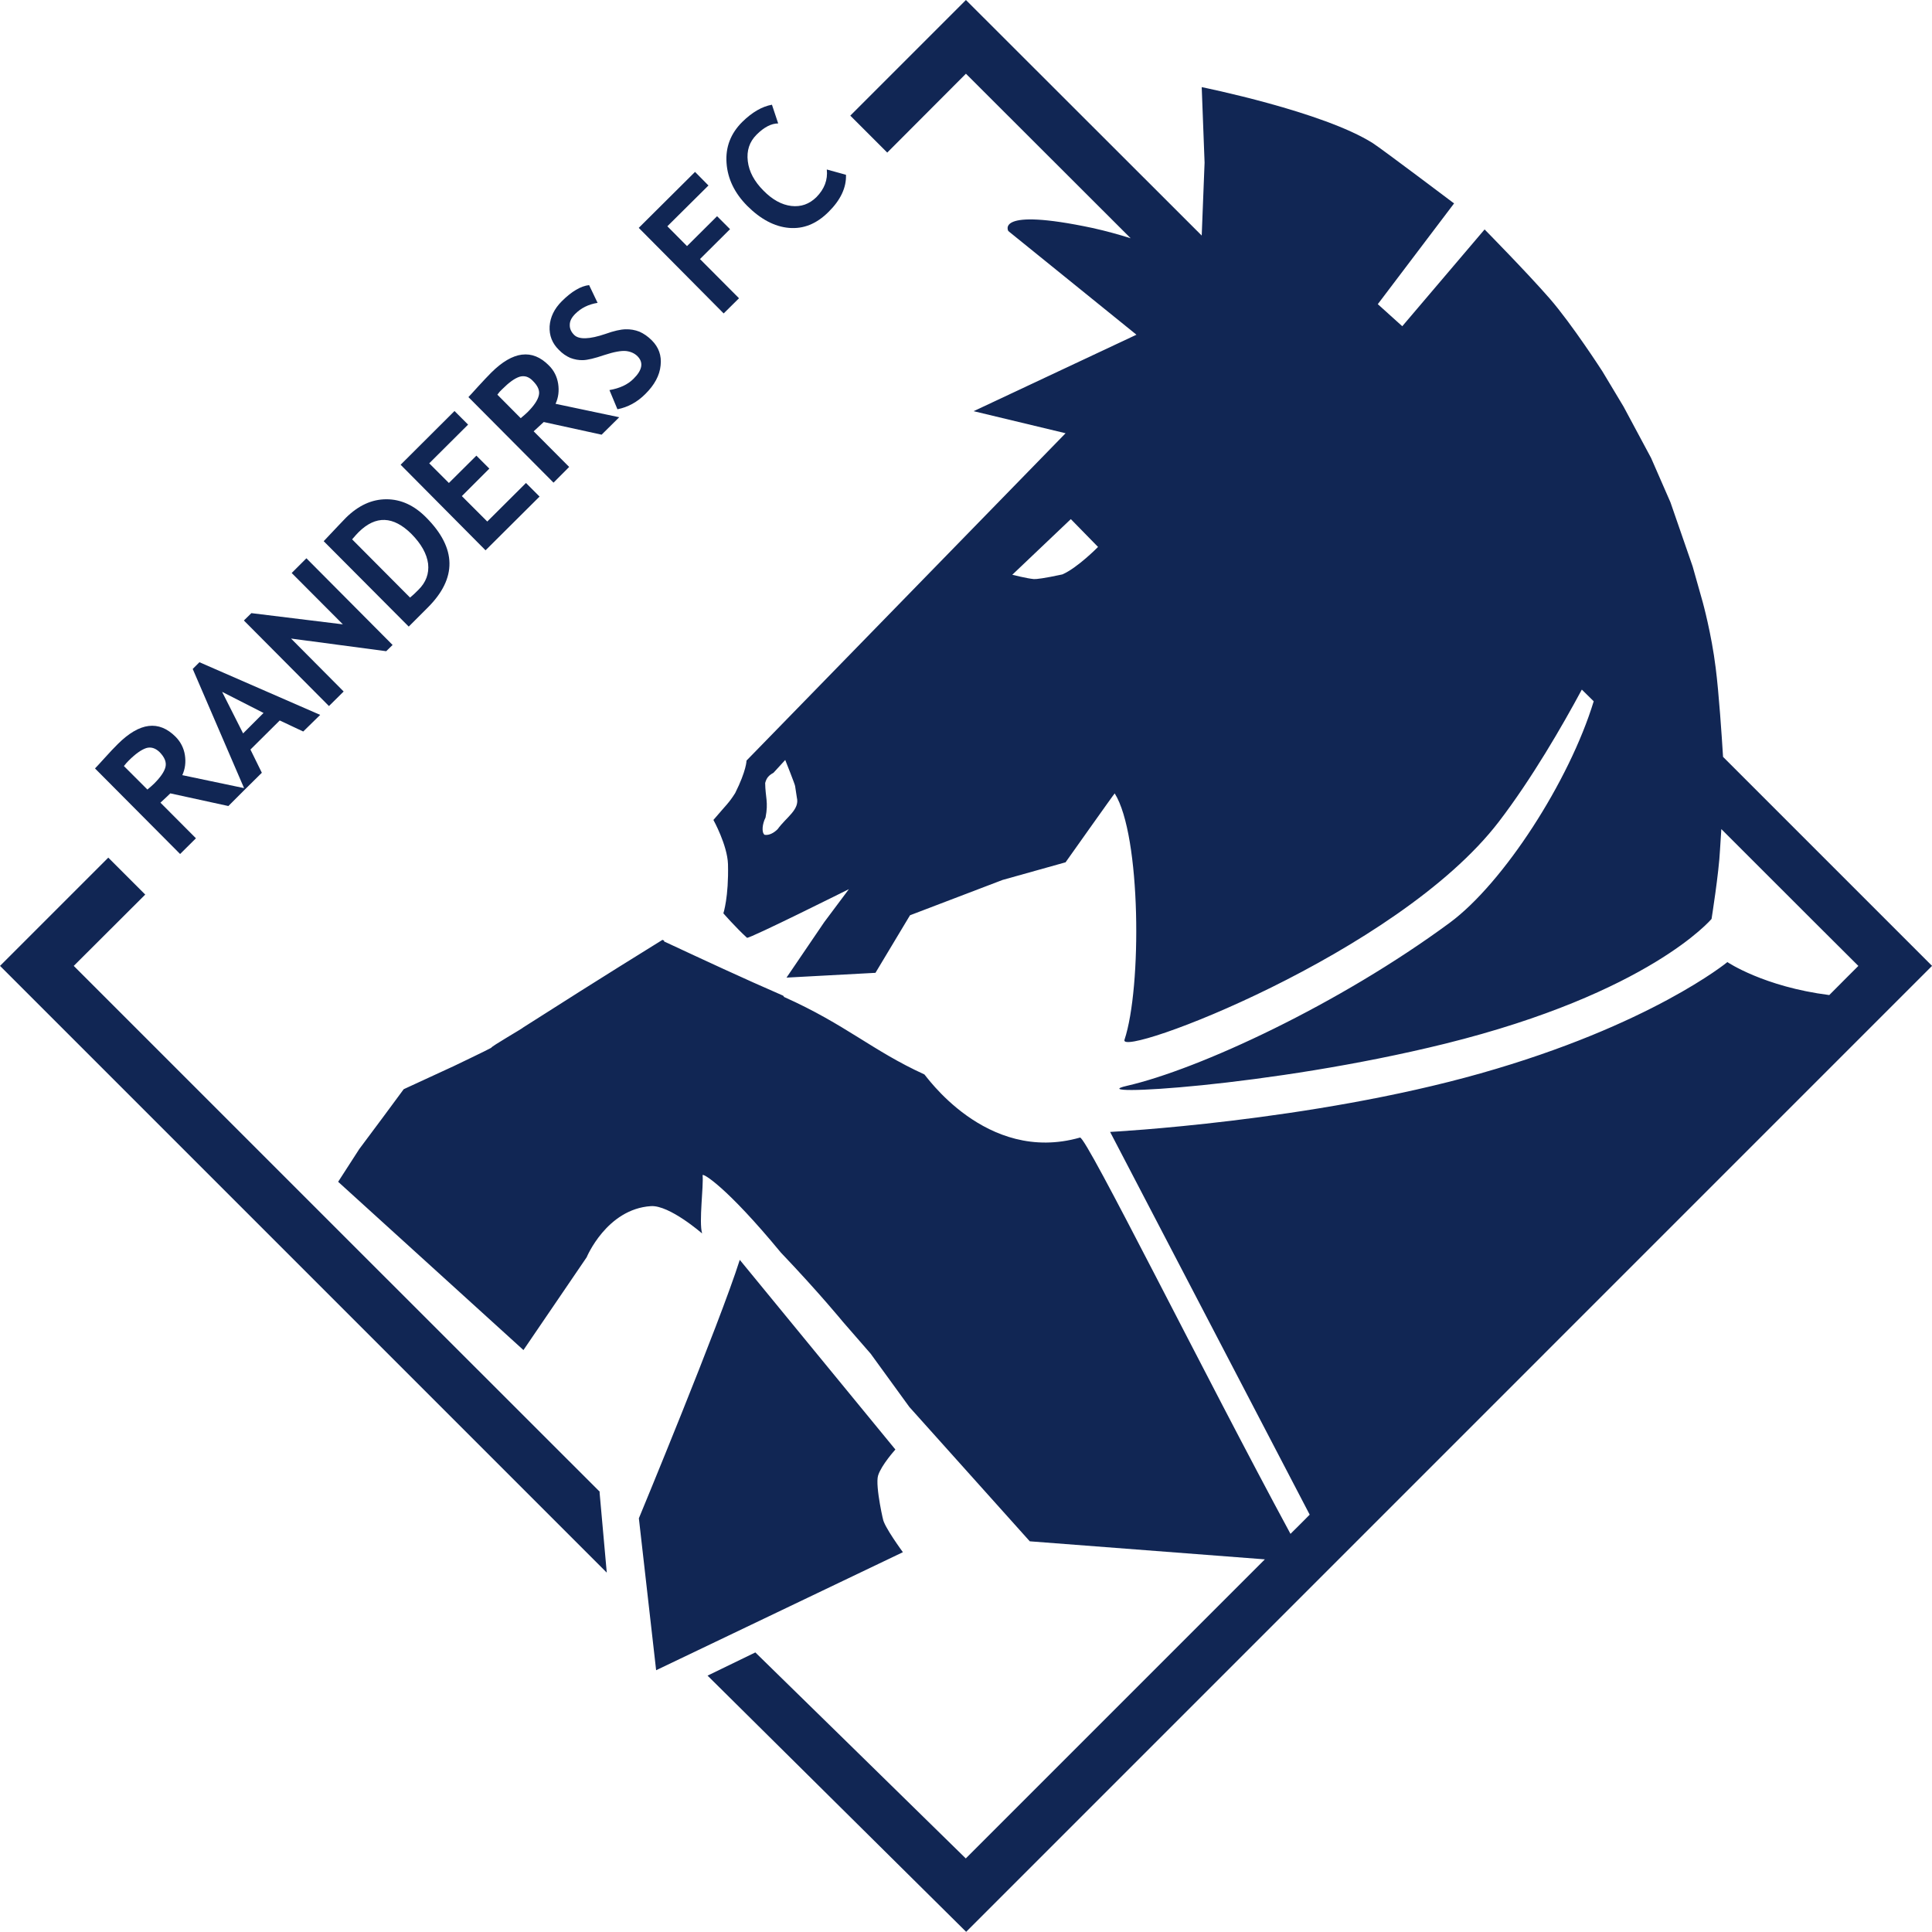 <svg xmlns="http://www.w3.org/2000/svg" width="316" height="315.965" viewBox="0 0 83.608 83.599"><g transform="translate(-71.807 -124.724)"><path style="fill:#112654;fill-opacity:1;fill-rule:nonzero;stroke:none;stroke-width:1.772" d="m 110.016,190.443 c 0.076,0.36 -0.353,-1.412 -0.208,-1.869 0.145,-0.457 0.747,-1.121 0.747,-1.121 l -6.734,-8.208 c -0.872,2.754 -4.367,11.184 -4.367,11.184 l 0.747,6.575 10.679,-5.108 c 0,0 -0.837,-1.135 -0.865,-1.453"/><path style="fill:#112654;fill-opacity:1;fill-rule:nonzero;stroke:none;stroke-width:1.772" d="m 113.608,124.724 -5.004,5.004 1.599,1.599 3.405,-3.413 c 0.955,0.948 4.915,4.914 7.129,7.121 -0.505,-0.159 -1.053,-0.312 -1.648,-0.444 -4.27,-0.907 -3.646,0.133 -3.646,0.133 l 5.544,4.485 -7.046,3.309 3.979,0.955 -13.807,14.165 c 0,0 8.6e-4,0.424 -0.491,1.407 -0.277,0.436 -0.34,0.457 -0.942,1.163 0,0 0.603,1.085 0.631,1.915 0.035,1.426 -0.2,2.126 -0.2,2.126 0,0 0.517,0.595 1.023,1.059 0.124,0.035 4.409,-2.105 4.409,-2.105 l -1.067,1.427 -1.632,2.401 3.849,-0.207 1.495,-2.491 4.007,-1.529 2.725,-0.763 c 0,0 2.126,-3.003 2.126,-2.982 1.142,1.813 1.177,8.408 0.423,10.664 -0.277,0.824 11.807,-3.715 16.195,-9.431 1.433,-1.869 2.76,-4.168 3.597,-5.725 0.173,0.173 0.348,0.34 0.514,0.506 -1.052,3.453 -3.905,7.863 -6.223,9.579 -4.803,3.543 -10.872,6.351 -13.986,7.064 -2.049,0.471 6.146,0.062 13.786,-1.827 8.845,-2.194 11.523,-5.398 11.523,-5.398 0,0 0.318,-1.992 0.366,-2.995 0.021,-0.311 0.043,-0.623 0.057,-0.893 3.128,3.128 5.432,5.431 5.93,5.922 -0.145,0.138 -0.58,0.583 -1.259,1.261 -2.837,-0.36 -4.409,-1.427 -4.409,-1.427 0,0 -3.321,2.734 -10.685,4.817 -7.357,2.083 -16.028,2.533 -16.028,2.533 l 8.637,16.563 c -0.277,0.277 -0.554,0.561 -0.831,0.831 -3.723,-6.879 -8.846,-17.226 -9.109,-17.15 -4.097,1.17 -6.74,-2.798 -6.74,-2.735 -2.256,-1.031 -3.391,-2.151 -6.063,-3.348 l -0.042,-0.057 c -1.737,-0.754 -3.425,-1.542 -5.162,-2.351 0.014,-0.005 0.006,-0.02 0.013,-0.03 l -0.075,-0.035 c -1.017,0.637 -2.085,1.279 -6.016,3.784 -0.035,0.05 -1.396,0.825 -1.396,0.888 -0.138,0.083 -1.614,0.789 -1.614,0.789 l -2.172,1.002 -0.88,1.191 -1.043,1.399 -0.914,1.417 8.019,7.282 2.735,-4.015 c 0,0 0.865,-2.089 2.782,-2.214 0.803,-0.05 2.214,1.183 2.214,1.183 -0.145,-0.505 0.069,-2.042 0.021,-2.52 0,-0.11 1.038,0.498 3.384,3.343 1.668,1.751 2.686,2.998 2.686,2.998 l 1.204,1.383 1.674,2.305 5.211,5.813 10.174,0.781 -12.943,12.943 c -1.322,-1.301 -9.107,-8.915 -9.107,-8.915 l -2.068,1.004 11.191,11.087 41.8,-41.802 -9.045,-9.045 c -0.055,-0.9 -0.181,-2.774 -0.319,-3.854 -0.18,-1.467 -0.561,-2.844 -0.561,-2.844 l -0.436,-1.544 -0.96,-2.774 -0.838,-1.918 -1.191,-2.222 -0.914,-1.523 c 0,0 -1.315,-2.042 -2.284,-3.156 -0.969,-1.114 -2.816,-2.99 -2.816,-2.99 l -3.563,4.189 -1.059,-0.955 3.301,-4.36 c 0,0 -3.121,-2.354 -3.509,-2.603 -2.152,-1.37 -7.412,-2.429 -7.412,-2.429 l 0.124,3.267 -0.124,3.156 z m 4.539,22.465 1.178,1.204 c 0,0 -0.887,0.905 -1.544,1.189 -0.796,0.173 -1.136,0.209 -1.233,0.202 -0.298,-0.025 -0.934,-0.187 -0.934,-0.187 z m -12.359,10.423 c 0,0 0.442,1.106 0.428,1.134 l 0.075,0.491 c 0.131,0.526 -0.457,0.851 -0.831,1.37 -0.145,0.145 -0.358,0.279 -0.566,0.244 -0.138,-0.104 -0.097,-0.478 0.042,-0.747 0.131,-0.671 -0.008,-0.872 -0.016,-1.495 0.062,-0.229 0.153,-0.326 0.361,-0.444 z"/><path style="fill:#112654;fill-opacity:1;fill-rule:nonzero;stroke:none;stroke-width:1.772" d="m97.753 189.301.014-.015c0 0-21.281-21.267-22.769-22.762 1.01-1.004 3.094-3.087 3.094-3.087l-1.599-1.599-4.685 4.685 26.257 26.257zM80.438 153.382l-.291.291 2.222 5.157-2.673-.561c.124-.27.16-.561.112-.872-.048-.304-.188-.574-.402-.789-.727-.727-1.555-.623-2.497.311-.152.152-.346.352-.581.615-.235.256-.369.409-.41.444l3.683 3.703.685-.68-1.536-1.542c.187-.173.331-.305.428-.402l2.512.548.706-.706.742-.734-.493-1.004 1.267-1.259 1.017.478.734-.719zm.981 1.282 1.793.914-.885.885zm-3.286 2.434c.208-.062.401.001.581.174.221.229.303.436.254.644-.048.201-.214.442-.491.719-.062.062-.159.146-.291.257l-1.017-1.017c.069-.09.138-.167.208-.236.298-.298.548-.471.755-.54zM86.679 154.649l-2.277-2.291 4.118.547.277-.27-3.73-3.751-.637.637 2.215 2.222-3.959-.485-.325.318 3.682 3.703zM88.527 146.33c-.63 0-1.212.269-1.752.802-.131.138-.455.472-.96 1.012l3.68 3.696.818-.818c1.28-1.273 1.26-2.575-.062-3.903-.519-.526-1.093-.789-1.723-.789zm-.073.895c.38.015.766.216 1.16.607.429.436.664.865.719 1.287.048.429-.091.809-.423 1.134-.124.125-.24.235-.358.332l-2.507-2.52c.118-.138.216-.248.285-.316.37-.364.744-.538 1.124-.524zM95.157 146.213l-.588-.588-1.675 1.668-1.1-1.1 1.19-1.19-.561-.561-1.19 1.183-.851-.851 1.682-1.675-.588-.588-2.332 2.325 3.675 3.703zM94.395 140.07c-.415.052-.858.311-1.329.779-.152.152-.346.359-.581.615-.235.263-.373.409-.407.444l3.683 3.703.677-.68-1.536-1.542c.187-.173.332-.305.436-.402l2.504.548.763-.755-2.756-.581c.124-.27.16-.561.112-.872-.049-.304-.181-.574-.402-.789-.36-.364-.747-.519-1.163-.467zm.195.955c.097.03.191.091.278.184.221.221.31.428.254.636-.048.201-.213.444-.483.714-.069.069-.167.151-.298.262l-1.01-1.017c.062-.09.131-.167.208-.236.291-.291.538-.471.753-.54.1-.03.202-.03.298-.003zM96.486 140.212c.18.069.367.104.554.097.187-.005.498-.076.92-.221.422-.139.741-.194.941-.173.208.025.374.104.498.229.263.27.208.595-.18.976-.249.249-.595.408-1.038.485l.346.83c.457-.09.858-.311 1.204-.657.401-.395.623-.81.664-1.239.049-.429-.083-.789-.381-1.087-.166-.166-.346-.291-.533-.374-.194-.076-.394-.11-.602-.104-.215.005-.505.069-.872.201-.692.236-1.149.249-1.356.04-.131-.132-.194-.277-.187-.436 0-.166.083-.318.235-.471.256-.256.574-.415.969-.478l-.367-.768c-.36.04-.754.27-1.183.699-.325.325-.498.685-.526 1.08-.021.401.111.741.401 1.024.152.159.318.27.491.346M103.788 137.631l-1.689-1.696 1.301-1.294-.561-.561-1.301 1.294-.851-.858 1.779-1.765-.581-.588-2.436 2.422 3.675 3.703zM104.134 133.624c.588.588 1.19.907 1.813.962.63.055 1.197-.173 1.716-.692.519-.512.775-1.052.754-1.606l-.83-.229c.048.45-.104.844-.45 1.197-.311.304-.671.429-1.087.381-.415-.05-.817-.27-1.204-.664-.394-.395-.623-.817-.678-1.273-.055-.457.069-.837.381-1.149.325-.325.637-.485.934-.485l-.27-.81c-.429.076-.858.325-1.287.747-.498.498-.727 1.087-.678 1.772.048.685.346 1.301.886 1.848"/></g></svg>